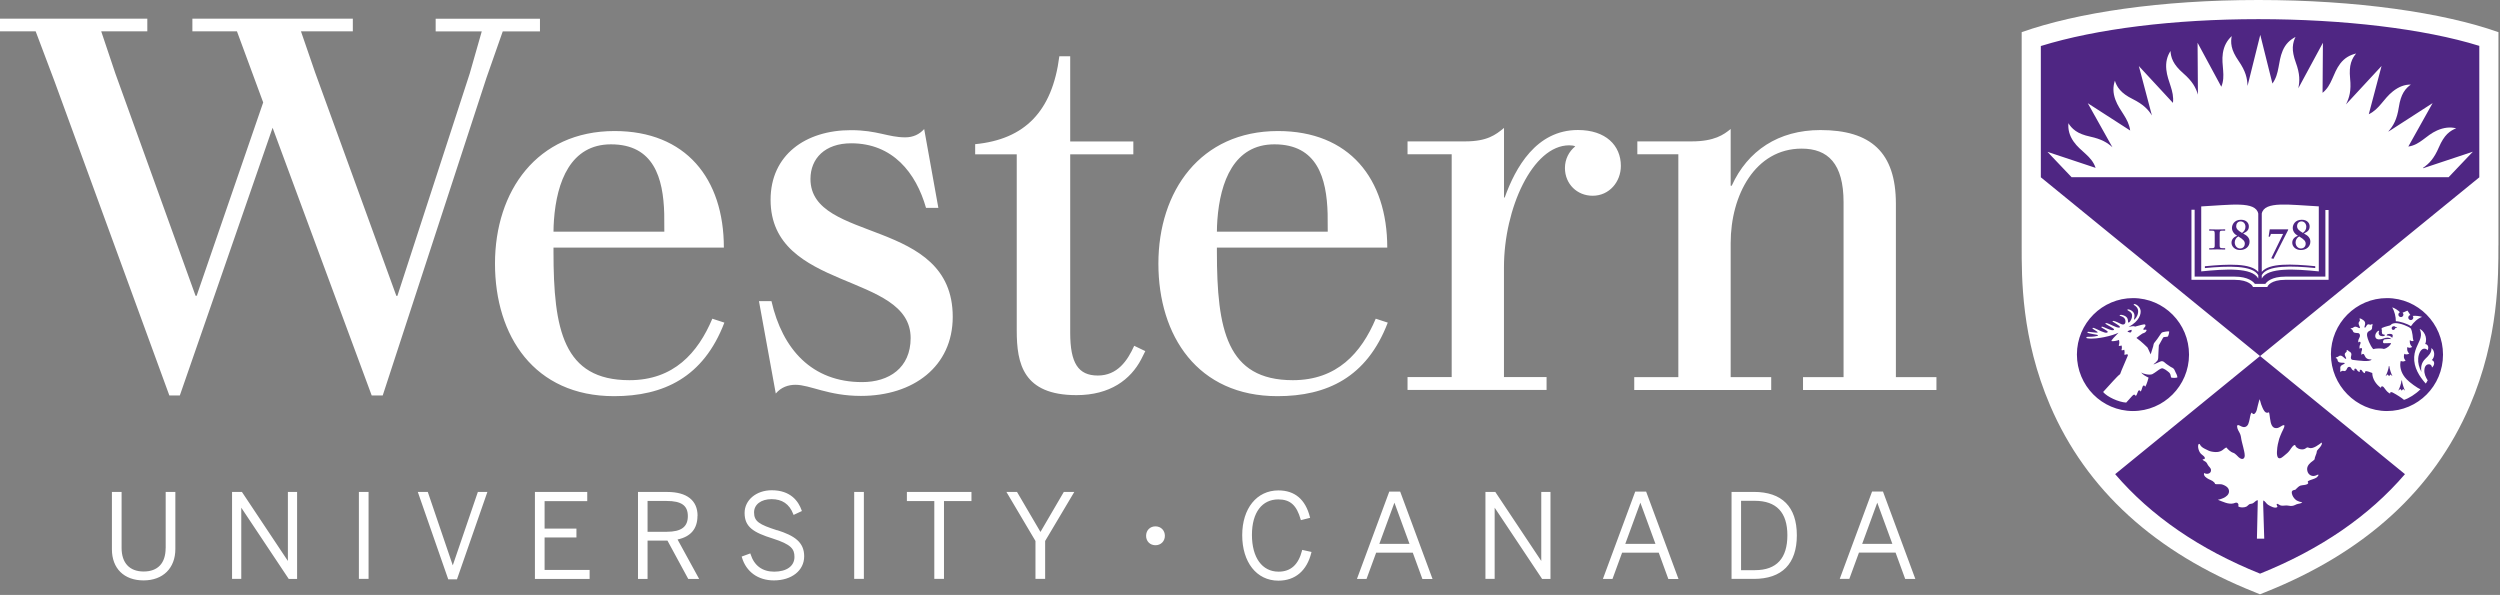 <svg width="395" height="94" viewBox="0 0 395 94" fill="none" xmlns="http://www.w3.org/2000/svg">
<rect x="0" y="0" width="395" height="94" fill="#808080" stroke="none"/>
<path d="M86.046 84.921H91.078V83.515H86.046V79.176H92.785V77.729H84.517V91.475H93.159V90.053H86.046V84.929V84.921ZM110.216 81.497C110.216 79.061 108.517 77.729 105.427 77.729H100.802V91.475H102.314V85.419H105.46L108.744 91.475H110.468L107.053 85.239C109.143 84.798 110.2 83.54 110.2 81.505L110.216 81.497ZM105.338 84.022H102.314V79.151H105.314C107.671 79.151 108.679 79.87 108.679 81.546C108.679 83.221 107.679 84.022 105.33 84.022H105.338ZM122.784 83.785C119.963 82.878 119.142 82.395 119.142 80.957C119.142 79.707 120.256 78.865 121.906 78.865C123.557 78.865 124.719 79.617 125.337 81.235L125.386 81.358L126.695 80.745L126.662 80.638C126.15 79.184 124.915 77.46 121.939 77.46C119.492 77.46 117.646 79.004 117.646 81.047C117.646 83.286 119.077 84.136 122.085 85.084C125.028 86.024 125.524 86.743 125.524 88.001C125.524 89.432 124.297 90.322 122.321 90.322C120.451 90.322 119.159 89.366 118.59 87.56L118.549 87.438L117.183 87.936L117.216 88.042C117.882 90.339 119.768 91.704 122.272 91.704C125.093 91.704 127.061 90.143 127.061 87.895C127.061 85.648 125.5 84.626 122.801 83.768L122.784 83.785ZM26.17 86.604C26.17 88.982 24.934 90.298 22.698 90.298C20.463 90.298 19.211 88.941 19.211 86.563V77.721H17.682V86.784C17.682 89.816 19.601 91.704 22.682 91.704C25.763 91.704 27.706 89.758 27.706 86.743V77.721H26.178V86.604H26.17ZM71.534 89.317L67.591 77.729H66.014L70.794 91.45L70.819 91.532H72.201L77.006 77.729H75.501L71.542 89.317H71.534ZM134.963 91.466H136.491V77.721H134.963V91.466ZM45.486 88.631L38.259 77.778L38.226 77.721H36.665V91.466H38.121V80.213L45.584 91.418L45.616 91.475H46.941V77.729H45.486V88.639V88.631ZM56.705 91.466H58.234V77.721H56.705V91.466ZM297.543 77.746L297.51 77.664H295.787L290.738 91.303L290.681 91.466H292.193L293.714 87.315H299.502L300.99 91.393L301.022 91.475H302.624L297.543 77.754V77.746ZM294.226 85.926L296.608 79.421L298.99 85.926H294.226ZM143.28 79.168H147.621V91.466H149.149V79.168H153.491V77.721H143.288V79.168H143.28ZM260.089 77.672H258.365L253.317 91.311L253.26 91.475H254.772L256.292 87.323H262.081L263.568 91.401L263.601 91.483H265.203L260.121 77.762L260.089 77.68V77.672ZM256.796 85.926L259.178 79.421L261.56 85.926H256.796ZM243.52 88.631L236.293 77.778L236.26 77.721H234.699V91.466H236.155V80.213L243.618 91.418L243.65 91.475H244.976V77.729H243.52V88.639V88.631ZM277.105 77.721H273.584V91.466H277.105C281.552 91.466 283.901 89.088 283.901 84.577C283.901 80.066 281.552 77.721 277.105 77.721ZM277.292 90.094H275.088V79.127H277.251C280.673 79.127 282.405 80.957 282.405 84.569C282.405 88.181 280.73 90.085 277.292 90.085V90.094ZM221.228 77.672H219.505L214.456 91.311L214.399 91.475H215.911L217.432 87.323H223.22L224.708 91.401L224.74 91.483H226.342L221.261 77.762L221.228 77.68V77.672ZM217.936 85.926L220.318 79.421L222.7 85.926H217.936ZM205.725 86.98C205.148 89.227 203.936 90.322 202.009 90.322C199.416 90.322 197.806 88.1 197.806 84.512C197.806 80.924 199.44 78.906 201.969 78.906C203.847 78.906 204.871 79.821 205.505 82.069L205.538 82.183L207.001 81.815L206.969 81.701C206.261 78.906 204.579 77.484 201.985 77.484C198.571 77.484 196.27 80.328 196.27 84.561C196.27 88.794 198.514 91.744 201.985 91.744C204.644 91.744 206.489 90.175 207.188 87.331L207.221 87.209L205.749 86.882L205.717 86.996L205.725 86.98ZM164.393 84.046L160.718 77.778L160.686 77.721H159.011L163.604 85.476V91.466H165.133V85.476L169.742 77.721H168.084L164.393 84.046ZM182.563 83.164C181.701 83.164 181.083 83.793 181.083 84.659C181.083 85.525 181.709 86.147 182.563 86.147C183.417 86.147 184.051 85.517 184.051 84.659C184.051 83.801 183.425 83.164 182.563 83.164ZM148.255 32.848H146.312C144.735 27.307 141.06 22.641 134.491 22.641C130.345 22.641 128.053 25.036 128.053 28.28C128.053 38.454 150.532 34.303 150.532 50.05C150.532 57.928 144.288 62.554 136.02 62.554C130.874 62.554 127.979 60.797 125.687 60.797C124.557 60.797 123.427 61.164 122.573 62.178L119.915 47.574H121.89C123.622 55.182 128.288 60.372 136.215 60.372C140.459 60.372 143.881 58.133 143.881 53.409C143.881 42.981 121.752 46.079 121.752 31.565C121.752 24.472 127.297 20.566 134.443 20.566C138.621 20.566 140.304 21.701 143.036 21.701C144.263 21.701 145.263 21.236 146.02 20.386L148.263 32.864L148.255 32.848ZM265.178 59.579V24.374H258.699V22.339H267.276C270.877 22.339 272.357 21.276 273.446 20.378V29.351H273.609C276.121 23.81 280.991 20.549 287.633 20.549C295.575 20.549 299.551 24.055 299.551 32.203V59.587H305.957V61.622H284.877V59.587H291.283V31.957C291.283 25.82 288.787 23.483 284.665 23.483C277.332 23.483 273.446 30.821 273.446 38.397V59.587H279.852V61.622H258.211V59.587H265.186L265.178 59.579ZM180.961 55.468L180.311 56.768C178.628 59.971 175.401 62.431 170.084 62.431C161.653 62.431 160.645 57.462 160.645 52.249V24.382H154.076V22.78C161.93 22.02 166.271 17.575 167.376 8.888H169.092V22.347H179.067V24.382H169.092V52.575C169.092 57.381 170.368 59.334 173.458 59.334C176.547 59.334 178.14 56.997 179.205 54.635L180.961 55.477V55.468ZM251.626 30.928C249.211 30.928 247.26 29.097 247.26 26.539C247.26 25.158 247.894 23.924 248.894 23.123C248.658 23.009 248.366 22.96 247.935 22.96C242.138 22.96 237.626 32.987 237.626 42.221V59.579H244.358V61.614H222.391V59.579H229.366V24.374H222.391V22.339H231.496C234.992 22.339 236.325 21.293 237.634 20.214V31.214H237.74C239.439 26.49 242.715 20.541 249.309 20.541C253.715 20.541 256.097 22.984 256.097 26.212C256.097 28.729 254.268 30.928 251.642 30.928H251.626ZM112.549 50.353C110.265 55.763 106.444 60.069 99.452 60.069C88.989 60.069 87.452 52.061 87.452 39.778V39.124H114.37C114.37 28.206 108.354 20.704 97.102 20.704C84.835 20.704 78.209 30.209 78.209 41.65C78.209 53.09 84.42 62.594 97.021 62.594C104.818 62.594 111.143 59.636 114.451 50.974L112.549 50.353ZM87.525 34.76C87.965 28.689 90.168 22.805 96.533 22.805C103.305 22.805 104.793 28.125 104.948 33.755C104.964 34.278 104.964 36.101 104.964 36.599H87.452C87.452 36.052 87.485 35.332 87.525 34.76ZM217.367 50.353C215.082 55.763 211.261 60.069 204.27 60.069C193.815 60.069 192.27 52.061 192.27 39.778V39.124H219.188C219.188 28.206 213.172 20.704 201.92 20.704C189.652 20.704 183.026 30.209 183.026 41.65C183.026 53.09 189.238 62.594 201.839 62.594C209.635 62.594 215.96 59.636 219.269 50.974L217.367 50.353ZM192.343 34.76C192.782 28.689 194.985 22.805 201.351 22.805C208.123 22.805 209.611 28.125 209.765 33.755C209.782 34.278 209.782 36.101 209.782 36.599H192.27C192.27 36.052 192.302 35.332 192.343 34.76ZM43.072 20.181C39.519 30.503 28.414 62.48 28.414 62.48H26.755L8.618 12.859L5.634 4.949H0V2.946H23.276V4.949H15.991L18.227 11.609L30.901 46.741H31.064L41.584 16.185L37.438 4.949H30.397V2.946H55.746V4.949H47.551L49.787 11.445L62.624 46.749H62.786L74.217 11.617L76.119 4.957H68.835V2.955H85.314V4.957H79.436L76.867 12.279L60.469 62.488H58.73L43.072 20.19V20.181Z" fill="white"/>
<path d="M394.755 38.771V5.083C386.036 1.993 372.299 0 356.83 0C341.36 0 328.16 1.993 319.425 5.083V38.771C319.425 43.887 319.344 53.403 323.931 64.098C329.632 77.388 340.515 87.302 356.261 93.565L357.074 93.898L357.887 93.573C373.65 87.302 384.532 77.388 390.233 64.106C394.828 53.403 394.747 43.627 394.747 38.779L394.755 38.771Z" fill="white"/>
<path d="M357.09 56.25L379.985 74.916C374.325 81.512 366.671 86.782 357.09 90.637C347.509 86.782 339.856 81.52 334.195 74.916L357.09 56.25ZM391.73 28.003V7.247C383.027 4.547 370.209 3.026 356.83 3.026C343.451 3.026 331.194 4.563 322.451 7.271V28.011L357.09 56.258L391.738 28.011L391.73 28.003ZM358.066 45.351H355.968L355.903 45.205C355.903 45.205 355.366 44.213 353.097 44.213H346.249V33.143H346.753V43.708H353.097C355.212 43.708 356.017 44.514 356.269 44.847H357.928C358.164 44.505 358.937 43.708 361.051 43.708H367.411V33.176H367.916V44.213H361.051C358.782 44.213 358.31 45.197 358.302 45.205L358.237 45.351H358.074H358.066ZM356.806 43.472V44.009C355.846 42.212 351.495 42.505 347.794 42.879V32.615C352.438 32.379 356.391 31.728 356.806 33.753V42.968C355.626 41.561 352.08 41.708 348.372 42.065V42.358C352.04 42.008 355.911 41.886 356.806 43.481V43.472ZM366.37 32.615V42.879C362.67 42.505 358.31 42.212 357.359 44.009V43.472C358.221 41.854 362.117 41.992 365.809 42.35V42.057C362.084 41.699 358.53 41.529 357.359 42.96V33.745C357.774 31.72 361.726 32.371 366.37 32.606V32.615ZM386.899 27.995H327.306L323.5 23.993L331.105 26.523C330.478 24.628 328.746 23.977 327.624 22.359C326.957 21.399 326.729 20.447 326.81 19.463C327.014 19.813 327.38 20.293 327.957 20.691C328.502 21.073 329.242 21.366 330.251 21.586C332.04 21.976 332.975 22.538 333.764 23.27L329.868 16.307L336.57 20.626C336.294 18.634 334.919 17.601 334.236 15.762C333.829 14.665 333.837 13.68 334.155 12.745C334.268 13.136 334.496 13.697 334.96 14.217C335.399 14.721 336.041 15.193 336.961 15.649C338.66 16.503 339.417 17.3 340.002 18.243L337.937 10.435L343.329 16.259C343.548 14.299 342.483 12.948 342.28 11.005C342.158 9.842 342.402 8.882 342.947 8.052C342.955 8.459 343.044 9.061 343.361 9.679C343.662 10.273 344.167 10.891 344.939 11.566C346.428 12.859 346.94 13.851 347.273 14.949L347.217 6.759L350.966 13.705C351.698 11.94 350.925 10.329 351.21 8.41C351.381 7.255 351.885 6.377 352.617 5.702C352.528 6.1 352.463 6.702 352.617 7.377C352.755 8.028 353.097 8.752 353.682 9.598C354.829 11.257 355.065 12.355 355.106 13.534H355.122L357.123 5.506L359.042 13.2C360.197 11.614 359.896 9.817 360.661 8.012C361.116 6.938 361.816 6.295 362.694 5.832C362.507 6.19 362.296 6.759 362.263 7.458C362.239 8.125 362.385 8.906 362.735 9.874C363.41 11.712 363.369 12.826 363.133 13.949L367.021 6.759L366.964 14.665C368.469 13.477 368.574 11.598 369.754 10.053C370.461 9.126 371.315 8.678 372.275 8.451C372.007 8.752 371.657 9.248 371.462 9.915C371.267 10.557 371.218 11.346 371.315 12.371C371.519 14.372 371.193 15.445 370.665 16.494L376.285 10.427L374.268 18.048C375.959 17.243 376.569 15.624 378.082 14.429C379.001 13.705 379.929 13.347 380.921 13.363C380.587 13.591 380.124 13.981 379.766 14.583C379.424 15.152 379.172 15.909 379.018 16.926C378.717 18.902 378.147 19.87 377.375 20.748L377.407 20.773L384.353 16.291L380.514 23.156C382.385 22.887 383.287 21.399 385.044 20.618C386.11 20.146 387.126 20.024 388.086 20.276C387.704 20.407 387.159 20.683 386.663 21.171C386.191 21.643 385.76 22.31 385.353 23.253C384.573 25.083 383.784 25.872 382.824 26.531L382.865 26.58L390.713 23.969L386.907 27.971L386.899 27.995ZM349.055 39.219H349.258C349.876 39.219 349.925 39.154 349.925 38.747V36.966C349.925 36.478 349.852 36.445 349.437 36.445H349.055V36.234C349.478 36.234 349.917 36.258 350.315 36.258C350.746 36.258 351.177 36.242 351.576 36.234V36.445H351.194C350.779 36.445 350.706 36.478 350.706 36.966V38.747C350.706 39.162 350.755 39.219 351.373 39.219H351.576V39.43C351.186 39.43 350.787 39.406 350.315 39.406C349.958 39.406 349.494 39.422 349.055 39.43V39.219ZM353.463 37.251C352.983 36.966 352.65 36.543 352.65 36.006C352.65 35.543 352.983 34.721 354.073 34.721C354.935 34.721 355.317 35.266 355.317 35.754C355.317 36.242 355.138 36.559 354.414 36.893C355.114 37.251 355.431 37.633 355.431 38.186C355.431 38.942 354.829 39.504 353.918 39.504C353.097 39.504 352.576 38.942 352.576 38.349C352.576 37.698 353.089 37.381 353.479 37.251H353.463ZM354.683 38.528C354.683 38.121 354.496 37.869 353.658 37.356C353.292 37.551 353.089 37.934 353.089 38.292C353.089 38.95 353.552 39.26 353.918 39.26C354.439 39.26 354.675 38.877 354.675 38.528H354.683ZM354.244 36.803C354.561 36.551 354.781 36.283 354.781 35.835C354.781 35.315 354.431 34.981 354.024 34.981C353.561 34.981 353.317 35.347 353.317 35.738C353.317 36.153 353.601 36.429 354.244 36.803ZM358.611 36.234H361.49L361.547 36.299L359.205 40.902L358.855 40.805L360.734 36.958H358.806L358.644 37.389H358.44L358.619 36.234H358.611ZM363.068 37.251C362.588 36.966 362.255 36.543 362.255 36.006C362.255 35.543 362.588 34.721 363.678 34.721C364.54 34.721 364.923 35.266 364.923 35.754C364.923 36.242 364.744 36.559 364.02 36.893C364.727 37.251 365.037 37.633 365.037 38.186C365.037 38.942 364.435 39.504 363.524 39.504C362.702 39.504 362.174 38.942 362.174 38.349C362.174 37.698 362.686 37.381 363.076 37.251H363.068ZM364.296 38.528C364.296 38.121 364.109 37.869 363.272 37.356C362.906 37.551 362.702 37.934 362.702 38.292C362.702 38.95 363.166 39.26 363.532 39.26C364.052 39.26 364.296 38.877 364.296 38.528ZM363.857 36.803C364.174 36.551 364.394 36.283 364.394 35.835C364.394 35.315 364.044 34.981 363.646 34.981C363.182 34.981 362.938 35.347 362.938 35.738C362.938 36.153 363.223 36.429 363.865 36.803H363.857ZM368.282 56.006C368.29 51.077 372.259 47.092 377.155 47.1C382.043 47.108 386.004 51.11 385.996 56.038C385.996 60.967 382.019 64.952 377.131 64.944C372.234 64.936 368.282 60.837 368.29 56.006H368.282ZM381.214 49.93C381.27 49.995 381.303 50.077 381.303 50.166C381.303 50.386 381.132 50.573 380.913 50.573C380.693 50.573 380.514 50.402 380.506 50.182C380.506 49.979 380.644 49.808 380.839 49.784L380.384 49.076L379.603 49.41C379.684 49.483 379.733 49.581 379.741 49.694C379.741 49.914 379.571 50.101 379.351 50.101C379.131 50.101 378.944 49.93 378.944 49.711C378.944 49.54 379.042 49.394 379.196 49.337C378.961 49.084 378.456 48.718 377.976 48.556C378.351 49.231 378.554 50.069 378.538 50.76C379.034 50.727 380.408 51.15 380.929 51.541C381.352 50.914 381.986 50.321 382.694 50.069C382.352 49.955 381.693 49.849 381.205 49.914L381.214 49.93ZM378.725 51.711C378.668 51.711 378.603 51.703 378.546 51.687C378.489 51.679 378.464 51.646 378.456 51.63C378.44 51.614 378.391 51.549 378.253 51.541C378.017 51.524 377.903 51.703 377.887 51.809C377.879 51.89 377.895 51.972 377.944 52.037C377.993 52.094 378.05 52.118 378.115 52.126C378.164 52.126 378.212 52.126 378.261 52.102C378.359 52.045 378.408 51.964 378.44 51.874C378.456 51.842 378.57 51.793 378.692 51.785C378.717 51.785 378.733 51.768 378.741 51.744C378.741 51.72 378.741 51.695 378.708 51.695L378.725 51.711ZM376.325 51.833C376.277 51.915 376.285 52.004 376.301 52.069C376.301 52.069 376.334 52.118 376.342 52.126C376.309 52.256 376.317 52.427 376.366 52.671C376.399 52.809 376.521 52.858 376.756 52.866C376.756 52.923 376.757 52.98 376.781 53.037C376.781 53.037 376.781 53.053 376.781 53.062C376.643 53.102 376.513 53.118 376.391 53.118C376.016 53.094 375.789 52.891 375.837 52.517C375.846 52.443 375.862 52.395 375.903 52.33C375.919 52.297 375.903 52.273 375.87 52.264C375.74 52.216 375.358 52.533 375.301 52.964C375.244 53.379 375.48 53.606 375.821 53.623C376.008 53.631 376.26 53.606 376.529 53.501C376.984 53.314 377.505 53.257 377.822 53.582C377.578 53.533 376.96 53.582 376.781 53.615C376.513 53.663 376.391 54.217 376.683 54.233C376.911 54.249 377.749 54.192 377.789 54.208C377.708 54.574 377.163 55.03 376.643 55.136C376.317 55.005 375.39 55.038 374.967 55.16C374.439 54.558 374.048 53.444 373.999 53.07C373.983 52.899 373.975 52.704 374.064 52.549C374.235 52.248 374.569 52.273 374.731 52.012C374.821 51.874 374.78 51.703 374.805 51.549C374.813 51.484 374.951 51.248 374.78 51.175C374.707 51.272 374.585 51.337 374.43 51.288C374.333 51.256 374.219 51.215 374.105 51.264C373.926 51.345 373.885 51.573 373.739 51.728C373.666 51.809 373.568 51.776 373.585 51.638C373.617 51.427 373.723 51.232 373.69 51.012C373.658 50.792 373.495 50.622 373.275 50.5C373.178 50.443 373.072 50.353 372.966 50.329C372.861 50.304 372.771 50.345 372.771 50.386C372.82 50.426 372.861 50.483 372.869 50.565C372.869 50.76 372.665 50.866 372.657 51.053C372.657 51.337 372.853 51.589 372.869 51.744C372.885 51.858 372.787 51.858 372.722 51.825C372.576 51.744 372.348 51.622 372.137 51.614C371.966 51.614 371.844 51.752 371.698 51.817C371.633 51.842 371.356 51.842 371.413 51.972C371.568 52.004 371.681 52.102 371.73 52.24C371.771 52.346 371.795 52.435 371.893 52.508C372.064 52.63 372.413 52.598 372.592 52.63C372.706 52.655 372.836 52.72 372.869 52.948C372.893 53.102 372.836 53.281 372.763 53.411C372.625 53.647 372.56 53.891 372.625 54.119C372.69 54.029 372.755 53.997 372.828 53.997C372.975 53.997 373.023 54.168 372.909 54.404C372.812 54.615 372.747 54.851 372.844 55.127C372.893 55.038 372.966 54.981 373.048 54.981C373.178 54.981 373.259 55.127 373.162 55.388C373.072 55.632 373.048 55.859 373.145 56.087C373.186 55.989 373.259 55.916 373.357 55.916C373.503 55.916 373.56 56.063 373.617 56.185C373.78 56.591 374.048 56.803 374.715 56.803C374.479 57.242 372.568 56.957 371.787 56.868C371.616 56.852 371.519 56.803 371.47 56.665C371.348 56.355 371.633 56.103 371.47 55.786C371.389 55.623 371.258 55.583 371.12 55.493C371.055 55.453 370.884 55.225 370.762 55.323C370.811 55.445 370.803 55.542 370.665 55.664C370.575 55.745 370.494 55.811 370.47 55.941C370.445 56.152 370.624 56.364 370.681 56.551C370.73 56.689 370.648 56.746 370.526 56.656C370.348 56.518 370.071 56.185 369.786 56.185C369.591 56.185 369.542 56.299 369.388 56.372C369.323 56.404 369.022 56.437 369.046 56.583C369.176 56.608 369.29 56.681 369.323 56.86C369.347 56.974 369.372 57.096 369.477 57.169C369.738 57.364 370.144 57.283 370.38 57.331C370.478 57.348 370.494 57.429 370.404 57.486C370.201 57.608 369.916 57.689 369.811 57.893C369.729 58.055 369.778 58.251 369.778 58.413C369.778 58.486 369.681 58.714 369.843 58.755C369.925 58.649 370.03 58.568 370.217 58.592C370.339 58.608 370.437 58.665 370.551 58.6C370.746 58.503 370.77 58.316 370.876 58.145C370.933 58.055 371.014 57.966 371.161 57.966C371.25 57.966 371.332 57.982 371.405 58.047C371.559 58.185 371.543 58.511 372.015 58.576C371.99 58.527 371.974 58.462 371.974 58.413C371.974 58.316 372.031 58.242 372.129 58.242C372.234 58.242 372.308 58.291 372.405 58.462C372.535 58.673 372.666 58.739 372.877 58.763C372.844 58.714 372.828 58.641 372.828 58.584C372.828 58.486 372.885 58.421 372.975 58.421C373.031 58.421 373.129 58.438 373.219 58.592C373.357 58.82 373.454 58.934 373.69 58.958C373.617 58.82 373.674 58.641 373.853 58.641C374.032 58.641 374.487 58.795 374.821 58.934C374.813 59.796 375.374 60.731 376.203 61.292C376.171 61.13 376.26 61.04 376.382 61.04C376.724 61.04 376.895 61.837 377.651 62.203C377.611 62.049 377.692 61.951 377.806 61.951C377.895 61.951 378.017 62.008 378.082 62.041C378.765 62.407 379.481 62.87 379.831 63.179C380.538 62.968 381.685 62.276 382.442 61.496C381.978 61.358 380.693 60.398 380.254 59.934C379.449 59.105 379.237 58.242 379.237 57.6C379.237 57.388 379.27 57.185 379.318 57.023C379.554 57.161 379.888 57.145 380.091 56.949C379.725 56.665 379.782 56.095 379.904 55.892C380.107 56.063 380.482 56.006 380.669 55.843C380.392 55.672 380.238 55.217 380.384 54.827C380.538 54.989 380.904 54.997 381.124 54.818C380.831 54.566 380.685 54.176 380.758 53.72C380.896 53.907 381.148 53.932 381.344 53.859C381.23 53.606 381.214 53.2 381.181 52.923C381.14 52.549 381.026 52.126 380.904 51.898C380.498 51.549 379.27 51.053 378.505 51.053C378.399 51.053 378.302 51.069 378.212 51.085C378.001 51.134 377.846 51.207 377.838 51.248C377.724 51.427 377.44 51.467 377.188 51.532C377.009 51.581 376.521 51.72 376.334 51.825L376.325 51.833ZM377.505 57.828H377.44C377.391 58.348 377.098 59.145 376.919 59.43L377.253 59.161L377.472 59.43L377.692 59.17L378.009 59.43C377.838 59.129 377.562 58.34 377.505 57.828ZM383.418 60.357C383.491 60.251 383.58 60.105 383.58 60.105C383.255 59.601 383.003 59.056 383.052 58.429C383.1 57.746 383.483 57.543 383.784 57.551C384.052 57.559 384.239 57.771 384.255 58.072C384.483 57.877 384.581 57.657 384.597 57.421C384.605 57.242 384.524 56.965 384.223 56.892C384.768 56.388 384.711 55.38 384.158 54.997C384.239 55.721 383.694 56.217 383.206 56.689C382.556 57.323 382.466 58.031 382.588 58.779C382.206 58.031 382.019 57.331 382.076 56.632C382.133 55.851 382.523 55.046 383.092 55.087C383.279 55.103 383.466 55.193 383.54 55.355C383.816 54.9 383.621 54.395 383.182 54.355C383.629 53.281 382.905 52.199 382.303 51.972C382.458 52.297 382.531 52.622 382.507 52.996C382.433 54.029 381.531 54.851 381.441 56.388C381.344 58.047 382.271 59.495 383.263 60.601C383.263 60.601 383.344 60.495 383.434 60.365L383.418 60.357ZM379.506 60.113H379.441C379.392 60.634 379.099 61.431 378.92 61.724L379.253 61.455L379.473 61.724L379.693 61.463L380.002 61.724C379.831 61.422 379.554 60.634 379.506 60.113ZM377.968 53.379C378.017 53.281 378.05 53.135 378.05 53.053C378.05 52.996 378.05 52.915 377.985 52.85C377.92 52.785 377.765 52.752 377.594 52.752C377.423 52.752 377.253 52.777 377.155 52.842C377.139 52.883 377.123 52.948 377.098 53.013C377.407 53.013 377.733 53.086 377.968 53.379ZM336.993 64.944C341.881 64.944 345.858 60.959 345.866 56.038C345.875 51.11 341.922 47.108 337.026 47.1C332.138 47.1 328.16 51.077 328.152 56.006C328.152 60.934 332.105 64.936 336.993 64.944ZM342.727 52.346C342.743 52.614 342.613 53.07 342.507 53.184C342.41 53.216 342.158 53.232 341.979 53.249C341.857 53.249 341.832 53.265 341.751 53.387C341.531 53.761 341.336 54.111 341.1 54.558C341.052 55.079 341.052 55.591 341.011 56.209C340.995 56.429 341.027 56.721 340.881 56.965C340.686 57.209 340.474 57.389 340.303 57.511C340.271 57.535 340.222 57.6 340.368 57.551C340.458 57.527 340.865 57.323 340.954 57.291C341.247 57.193 341.58 56.843 342.036 57.291C342.255 57.502 342.597 57.706 342.995 57.982C343.142 58.08 343.223 58.063 343.418 58.234C343.581 58.373 343.654 58.69 343.752 58.852C343.996 59.275 344.028 59.536 344.02 59.633C343.866 59.723 343.28 59.723 343.052 59.658C342.971 59.511 342.979 59.292 342.93 59.186C342.849 58.983 342.776 58.877 342.662 58.804C342.483 58.682 342.353 58.535 342.166 58.429C341.719 58.177 341.662 58.12 341.336 58.283C341.035 58.429 340.564 58.852 340.076 59.113C339.693 59.3 338.628 59.113 338.335 58.844C338.433 59.129 339.026 59.462 339.474 59.666C339.409 59.82 339.254 60.642 338.929 61.114C338.904 61 338.839 60.91 338.734 60.91C338.441 60.91 338.49 61.553 338.205 61.878C338.189 61.78 338.115 61.675 338.002 61.675C337.725 61.675 337.758 62.276 337.44 62.586C337.408 62.456 337.335 62.358 337.205 62.358C337.074 62.358 336.961 62.48 336.855 62.594C336.473 63 336.302 63.236 335.936 63.61C334.724 63.537 332.926 62.7 332.292 61.935C333.439 60.707 334.472 59.471 334.976 59.113C335.22 58.389 335.944 56.852 336.212 56.144C336.18 56.071 336.139 56.014 336.107 55.941C335.928 56.047 335.716 56.063 335.627 56.014C335.7 55.819 335.708 55.502 335.627 55.258C335.497 55.331 335.318 55.371 335.188 55.323C335.269 55.087 335.285 54.81 335.204 54.583C335.041 54.656 334.887 54.68 334.765 54.639C334.83 54.371 334.895 54.119 334.813 53.785C334.813 53.761 334.797 53.737 334.789 53.712C334.569 53.826 333.797 53.964 333.618 53.891C333.512 53.802 334.171 53.135 334.724 52.574C334.195 52.809 333.512 53.053 332.471 53.265C331.869 53.387 330.625 53.606 329.738 53.444C329.592 53.419 329.624 53.224 329.771 53.224C330.234 53.224 330.869 53.2 331.324 53.086C331.446 53.053 331.641 52.948 331.292 52.891C330.909 52.826 330.218 52.712 329.877 52.598C329.755 52.557 329.82 52.411 329.925 52.419C330.348 52.452 330.852 52.541 331.21 52.557C331.422 52.557 331.511 52.541 331.357 52.403C331.259 52.321 330.966 52.134 330.657 51.947C330.592 51.907 330.6 51.817 330.682 51.801C330.918 51.76 331.861 52.354 332.495 52.525C332.642 52.565 332.756 52.59 332.878 52.565C333.008 52.541 333.024 52.468 333.016 52.411C332.992 52.264 332.365 51.964 332.064 51.76C331.942 51.679 332.064 51.581 332.203 51.622C332.536 51.72 333.309 52.126 333.658 52.167C333.935 52.199 334.033 52.126 334.024 52.045C333.992 51.858 332.926 51.362 332.674 51.166C332.609 51.118 332.699 51.036 332.772 51.044C333.317 51.11 334.374 51.842 334.846 51.76C334.895 51.752 334.968 51.711 334.952 51.646C334.911 51.435 334.024 50.98 333.813 50.825C333.707 50.752 333.829 50.678 333.984 50.711C334.309 50.784 334.813 51.036 335.114 51.191C335.253 51.264 335.375 51.288 335.521 51.264C335.716 51.232 335.887 51.028 335.806 50.605C335.724 50.174 335.326 50.012 335.049 49.93C334.74 49.849 334.968 49.703 335.236 49.751C335.749 49.849 336.123 50.085 336.204 50.54C336.22 50.614 336.22 50.719 336.229 50.817C336.229 51.061 336.416 50.98 336.562 50.768C336.847 50.378 336.895 49.979 336.855 49.719C336.773 49.255 336.123 49.068 336.123 48.962C336.123 48.93 336.163 48.897 336.196 48.889C336.448 48.849 337.131 49.141 337.229 49.694C337.278 49.987 337.229 50.142 337.18 50.426C337.172 50.483 337.213 50.54 337.302 50.443C337.628 50.109 337.904 49.524 337.806 48.987C337.709 48.417 337.123 48.214 337.107 48.117C337.107 48.092 337.148 48.051 337.196 48.043C337.432 48.003 338.083 48.385 338.205 49.011C338.311 49.572 338.05 50.727 336.318 51.654C337.042 51.492 337.245 51.516 337.327 51.606C338.164 51.378 338.693 51.215 338.921 51.256C339.157 51.614 338.66 51.76 338.652 52.029C338.652 52.289 339.238 51.858 339.14 52.264C338.961 52.59 338.742 52.606 338.481 52.712C338.351 52.801 337.831 53.167 337.554 53.395C338.392 53.981 339.246 54.867 339.303 54.908C339.352 55.038 339.563 55.404 339.791 55.957C339.791 55.965 339.807 55.981 339.807 55.989C339.921 55.632 340.116 55.038 340.198 54.737C340.271 54.477 340.246 54.387 340.328 54.233C340.401 54.103 340.629 53.883 340.84 53.574C341.027 53.297 341.328 52.866 341.434 52.704C341.613 52.435 341.784 52.492 342.109 52.403C342.231 52.37 342.597 52.346 342.743 52.354L342.727 52.346ZM336.155 52.386C336.196 52.346 336.261 52.281 336.326 52.248C336.464 52.175 336.651 52.134 336.773 52.11C336.83 52.199 336.806 52.354 336.708 52.468C336.603 52.59 336.481 52.533 336.375 52.484C336.294 52.452 336.237 52.452 336.204 52.452C336.163 52.452 336.139 52.411 336.164 52.386H336.155ZM366.11 75.363C366.183 75.298 366.378 75.054 366.305 75.005C366.175 74.94 365.915 75.208 365.524 75.208C365.134 75.208 364.711 74.964 364.573 74.452C364.41 73.858 364.687 73.435 365.126 73.053C365.272 72.931 365.606 72.728 365.72 72.549C365.695 72.232 366.037 71.703 366.045 71.418C366.045 71.093 366.37 70.963 366.663 70.524C366.818 70.288 366.932 70.052 366.81 69.922C366.452 70.206 365.451 70.995 364.849 70.768C364.565 70.662 364.548 70.654 364.305 70.833C364.117 70.971 363.849 71.044 363.524 70.987C362.995 70.906 362.637 70.556 362.645 70.304C362.312 70.272 361.962 70.898 361.791 71.134C361.555 71.459 361.287 71.695 360.97 71.939C360.71 72.142 360.303 72.573 359.986 72.354C359.766 72.199 359.742 71.67 359.758 71.378C359.782 70.882 359.831 70.516 359.896 70.206C359.953 69.922 360.035 69.588 360.116 69.32C360.214 68.995 360.392 68.645 360.514 68.328C360.563 68.189 360.946 67.531 360.946 67.278C360.946 67.213 360.905 67.173 360.832 67.173C360.669 67.173 360.433 67.335 360.222 67.466C360.043 67.571 359.872 67.644 359.628 67.644C359.351 67.644 359.124 67.531 358.945 67.205C358.644 66.66 358.644 65.497 358.497 65.139C358.196 65.294 357.952 65.213 357.765 64.944C357.538 64.627 357.408 64.253 357.261 63.879C357.204 63.732 357.098 63.309 357.033 63.074C356.863 63.431 356.838 63.806 356.724 64.123C356.667 64.31 356.619 64.562 356.57 64.765C356.513 65.009 356.301 65.424 356.066 65.424C355.927 65.424 355.846 65.278 355.813 65.204C355.732 65.204 355.659 65.294 355.61 65.448C355.512 65.717 355.513 65.928 355.447 66.197C355.325 66.709 355.252 67.392 354.626 67.482C354.358 67.514 354.024 67.319 353.805 67.213C353.268 66.953 353.479 67.693 353.634 67.978C353.788 68.263 354.008 68.604 354.065 69.011C354.154 69.678 354.276 69.987 354.423 70.629C354.512 71.02 354.667 71.565 354.667 71.971C354.667 72.468 354.309 72.76 353.715 72.248C353.544 72.102 353.17 71.63 352.845 71.54C352.406 71.41 351.95 70.938 351.779 70.703C351.682 70.711 351.47 70.865 351.381 70.938C350.885 71.394 350.34 71.516 349.486 71.361C349.047 71.28 348.9 71.174 348.502 70.979C348.184 70.825 347.875 70.67 347.664 70.361C347.615 70.28 347.566 70.109 347.444 70.141C347.306 70.166 347.298 70.434 347.298 70.532C347.298 70.857 347.412 71.182 347.566 71.459C347.737 71.768 348.03 71.89 348.258 72.142C348.461 72.362 348.363 72.663 348.022 72.533C348.03 72.777 348.306 72.825 348.477 72.947C348.664 73.094 348.754 73.281 348.851 73.476C348.981 73.72 349.339 73.94 349.339 74.265C349.339 74.509 349.266 74.663 349.063 74.777C348.803 74.916 348.534 74.883 348.249 74.737C348.103 75.2 348.632 75.526 348.99 75.713C349.177 75.81 349.396 75.875 349.575 75.997C349.762 76.127 349.998 76.323 349.966 76.461C350.234 76.567 350.535 76.461 350.974 76.518C351.243 76.558 351.633 76.754 351.836 76.924C352.056 77.103 352.186 77.339 352.186 77.632C352.186 78.665 350.421 78.966 350.421 78.966C351.153 79.243 352.097 79.739 352.894 79.535C353.056 79.495 353.3 79.356 353.479 79.446C353.634 79.527 353.756 79.755 353.634 79.983C353.772 80.121 354.04 80.17 354.292 80.17C354.488 80.17 354.715 80.145 354.894 80.064C355.106 79.966 355.179 79.812 355.366 79.69C355.545 79.584 355.732 79.617 355.919 79.535C356.22 79.405 356.366 79.064 356.732 79.039L356.594 85.106H357.749C357.733 84.497 357.717 83.878 357.692 83.26C357.66 82.211 357.635 81.162 357.595 80.113C357.578 79.771 357.562 79.421 357.595 79.08C357.92 79.186 358.066 79.584 358.351 79.755C358.676 79.958 359.49 80.43 359.847 80.088C359.791 79.95 359.579 79.568 359.847 79.609C359.929 79.625 360.1 79.747 360.181 79.787C360.368 79.893 360.555 79.918 360.775 79.893C361.059 79.861 361.336 79.844 361.677 79.909C361.897 79.95 362.035 79.966 362.296 79.909C362.491 79.869 362.653 79.763 362.832 79.69C363.15 79.552 363.507 79.625 363.76 79.348C363.499 79.348 363.003 79.161 362.897 79.088C362.597 78.893 362.353 78.616 362.214 78.283C362.076 77.949 361.97 77.526 362.434 77.429C362.694 77.38 362.637 77.429 362.8 77.242C362.963 77.071 363.239 76.802 363.483 76.721C363.768 76.624 364.622 76.664 364.719 76.306C364.679 76.266 364.614 76.176 364.622 76.119C364.638 76.03 364.695 75.997 364.809 75.948C364.971 75.867 365.175 75.794 365.346 75.745C365.59 75.672 365.939 75.534 366.151 75.347L366.11 75.363Z" fill="#4F2683"/>
</svg>
